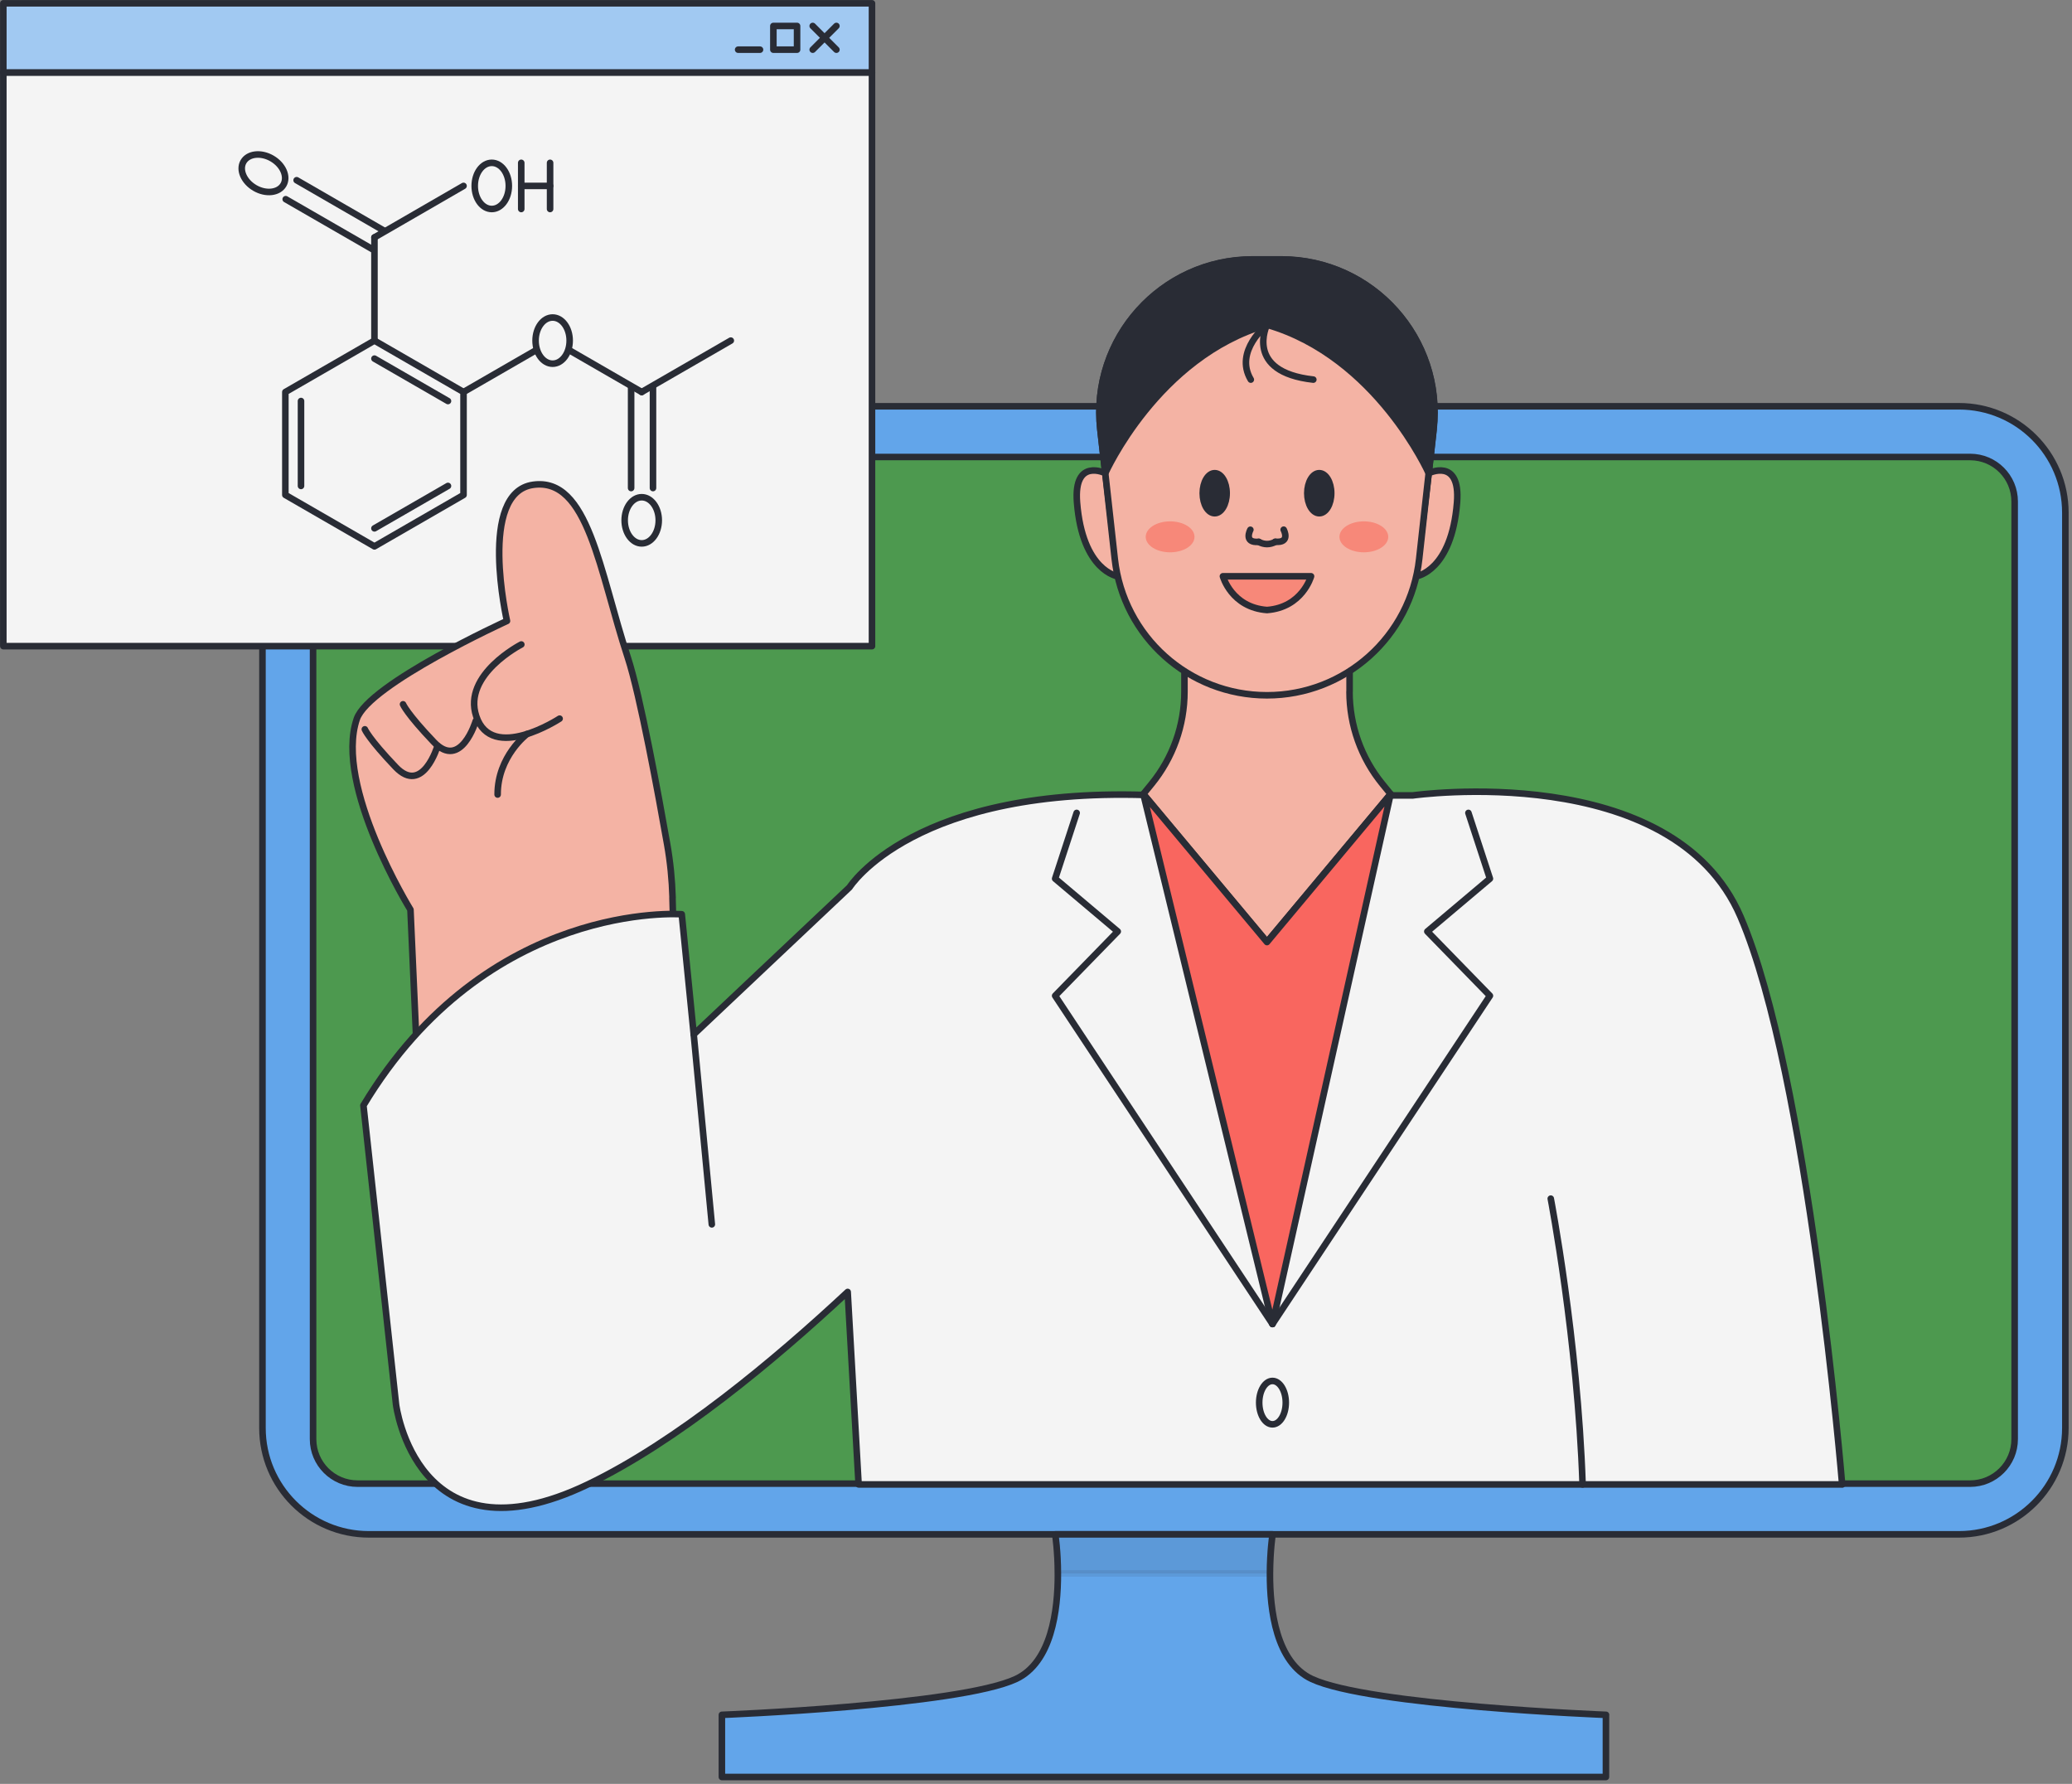 <svg width="237" height="204" viewBox="0 0 237 204" fill="none" xmlns="http://www.w3.org/2000/svg">
<rect x="0" y="0" width="237" height="204" fill="#808080" stroke="none"/>
<g clip-path="url(#clip0_171_773)">
<path d="M224.07 46.46H42.19C35.469 46.46 30.02 51.909 30.02 58.63V163.29C30.02 170.011 35.469 175.46 42.19 175.46H224.07C230.791 175.46 236.24 170.011 236.24 163.29V58.63C236.24 51.909 230.791 46.46 224.07 46.46Z" fill="#62A5EA" stroke="#292C35" stroke-width="0.75" stroke-linecap="round" stroke-linejoin="round"/>
<path d="M230.44 57.35V164.57C230.44 167.38 228.16 169.66 225.35 169.66H40.9C38.09 169.66 35.81 167.38 35.81 164.57V57.35C35.81 54.54 38.09 52.26 40.9 52.26L225.35 52.26C228.16 52.26 230.44 54.54 230.44 57.35Z" fill="#4D994F" stroke="#292C35" stroke-width="0.75" stroke-linecap="round" stroke-linejoin="round"/>
<path d="M99.74 8.28H0.38V73.89H99.74V8.28Z" fill="#F4F4F4" stroke="#292C35" stroke-width="0.75" stroke-linecap="round" stroke-linejoin="round"/>
<path d="M99.74 0.38H0.38V8.29H99.74V0.38Z" fill="#A1C9F2" stroke="#292C35" stroke-width="0.75" stroke-linecap="round" stroke-linejoin="round"/>
<path d="M91.17 2.97H88.46V5.68H91.17V2.97Z" stroke="#292C35" stroke-width="0.75" stroke-linecap="round" stroke-linejoin="round"/>
<path d="M95.67 2.97L92.96 5.68" stroke="#292C35" stroke-width="0.75" stroke-linecap="round" stroke-linejoin="round"/>
<path d="M95.67 5.68L92.96 2.97" stroke="#292C35" stroke-width="0.75" stroke-linecap="round" stroke-linejoin="round"/>
<path d="M86.93 5.68H84.43" stroke="#292C35" stroke-width="0.75" stroke-linecap="round" stroke-linejoin="round"/>
<path d="M53.02 56.6V44.83L42.83 38.95L32.64 44.83V56.6L42.83 62.48L53.02 56.6Z" fill="#F4F4F4" stroke="#292C35" stroke-width="0.75" stroke-linecap="round" stroke-linejoin="round"/>
<path d="M73.4 44.83L63.209 38.95L53.02 44.83" stroke="#292C35" stroke-width="0.75" stroke-linecap="round" stroke-linejoin="round"/>
<path d="M83.59 38.95L73.4 44.83" stroke="#292C35" stroke-width="0.75" stroke-linecap="round" stroke-linejoin="round"/>
<path d="M65.16 38.95C65.16 40.41 64.29 41.59 63.21 41.59C62.13 41.59 61.26 40.41 61.26 38.95C61.26 37.49 62.13 36.31 63.21 36.31C64.29 36.31 65.16 37.49 65.16 38.95Z" fill="#F4F4F4" stroke="#292C35" stroke-width="0.75" stroke-linecap="round" stroke-linejoin="round"/>
<path d="M58.2 21.26C58.2 22.72 57.33 23.9 56.25 23.9C55.17 23.9 54.3 22.72 54.3 21.26C54.3 19.8 55.17 18.62 56.25 18.62C57.33 18.62 58.2 19.8 58.2 21.26Z" fill="#F4F4F4" stroke="#292C35" stroke-width="0.75" stroke-linecap="round" stroke-linejoin="round"/>
<path d="M73.4 62.14C74.477 62.14 75.35 60.958 75.35 59.5C75.35 58.042 74.477 56.86 73.4 56.86C72.323 56.86 71.45 58.042 71.45 59.5C71.45 60.958 72.323 62.14 73.4 62.14Z" fill="#F4F4F4" stroke="#292C35" stroke-width="0.75" stroke-linecap="round" stroke-linejoin="round"/>
<path d="M72.19 44.25V55.81" stroke="#292C35" stroke-width="0.75" stroke-linecap="round" stroke-linejoin="round"/>
<path d="M74.69 44.25V55.81" stroke="#292C35" stroke-width="0.75" stroke-linecap="round" stroke-linejoin="round"/>
<path d="M42.83 27.15L53.02 21.26" stroke="#292C35" stroke-width="0.75" stroke-linecap="round" stroke-linejoin="round"/>
<path d="M42.83 38.91V27.15" stroke="#292C35" stroke-width="0.75" stroke-linecap="round" stroke-linejoin="round"/>
<path d="M29.16 21.5C27.9 20.77 27.31 19.42 27.85 18.49C28.39 17.56 29.85 17.39 31.11 18.12C32.37 18.85 32.96 20.2 32.42 21.13C31.88 22.06 30.42 22.23 29.16 21.5Z" fill="#F4F4F4" stroke="#292C35" stroke-width="0.75" stroke-linecap="round" stroke-linejoin="round"/>
<path d="M43.94 26.39L33.93 20.61" stroke="#292C35" stroke-width="0.75" stroke-linecap="round" stroke-linejoin="round"/>
<path d="M42.69 28.55L32.68 22.78" stroke="#292C35" stroke-width="0.75" stroke-linecap="round" stroke-linejoin="round"/>
<path d="M42.83 41.01L51.24 45.86" stroke="#292C35" stroke-width="0.75" stroke-linecap="round" stroke-linejoin="round"/>
<path d="M51.24 55.57L42.83 60.42" stroke="#292C35" stroke-width="0.75" stroke-linecap="round" stroke-linejoin="round"/>
<path d="M34.43 55.57V45.86" stroke="#292C35" stroke-width="0.75" stroke-linecap="round" stroke-linejoin="round"/>
<path d="M59.62 23.9V18.62" stroke="#292C35" stroke-width="0.75" stroke-linecap="round" stroke-linejoin="round"/>
<path d="M62.92 23.9V18.62" stroke="#292C35" stroke-width="0.75" stroke-linecap="round" stroke-linejoin="round"/>
<path d="M62.92 21.26H59.62" stroke="#292C35" stroke-width="0.75" stroke-linecap="round" stroke-linejoin="round"/>
<path d="M183.69 196.1V203.21H82.57V196.1C82.57 196.1 109.69 195.04 116.21 192C120.27 190.1 121.02 184.15 121 179.93C121 177.38 120.7 175.46 120.7 175.46H145.56C145.56 175.46 145.27 177.37 145.26 179.93C145.24 184.15 145.99 190.11 150.05 192C156.57 195.05 183.7 196.1 183.7 196.1H183.69Z" fill="#62A5EA" stroke="#292C35" stroke-width="0.75" stroke-linecap="round" stroke-linejoin="round"/>
<path d="M76.92 102.659L77.41 120.689L48.13 130.529L46.95 104.029C46.95 104.029 38.21 89.879 40.81 82.219C42.17 78.229 57.99 71.009 57.99 71.009C57.99 71.009 54.62 56.339 60.98 55.439C67.29 54.539 68.56 65.329 71.81 75.199C73.23 79.519 75.33 90.979 76.31 96.539C76.67 98.569 76.87 100.609 76.93 102.669L76.92 102.659Z" fill="#F4B3A4" stroke="#292C35" stroke-width="0.75" stroke-linecap="round" stroke-linejoin="round"/>
<path d="M59.63 73.7C59.63 73.7 52.9 77.14 54.47 81.89C56.24 87.27 64.01 82.18 64.01 82.18" stroke="#292C35" stroke-width="0.75" stroke-linecap="round" stroke-linejoin="round"/>
<path d="M60.28 83.939C60.28 83.939 56.91 86.48 56.92 90.859" stroke="#292C35" stroke-width="0.75" stroke-linecap="round" stroke-linejoin="round"/>
<path d="M54.42 82.44C54.42 82.44 52.73 88.11 49.63 84.86C46.53 81.61 46.1 80.54 46.1 80.54" stroke="#292C35" stroke-width="0.75" stroke-linecap="round" stroke-linejoin="round"/>
<path d="M50.05 85.3C50.05 85.3 48.36 90.97 45.26 87.72C42.16 84.47 41.73 83.4 41.73 83.4" stroke="#292C35" stroke-width="0.75" stroke-linecap="round" stroke-linejoin="round"/>
<path d="M210.71 169.76C210.71 169.76 206.86 122.92 199.09 104.84C191.32 86.76 161.6 90.96 161.6 90.96H132.36C104.53 89.7 97.17 101.47 97.17 101.47L79.35 118.29L77.98 104.55C77.98 104.55 55.73 102.87 41.57 126.41L45.3 160.61C45.3 160.61 47.62 179.17 67.24 169.75C77.37 164.89 88.53 155.6 96.96 147.74L98.21 169.75H210.71V169.76Z" fill="#F4F4F4" stroke="#292C35" stroke-width="0.75" stroke-linecap="round" stroke-linejoin="round"/>
<path d="M79.35 118.29L81.42 140.01" stroke="#292C35" stroke-width="0.75" stroke-linecap="round" stroke-linejoin="round"/>
<path d="M177.38 137.07C177.38 137.07 180.46 153.1 181.02 169.75" stroke="#292C35" stroke-width="0.75" stroke-linecap="round" stroke-linejoin="round"/>
<path d="M154.37 79.1V68.65H135.48V79.1C135.48 82.95 134.15 86.67 131.72 89.65L130.78 90.8L144.92 107.72L159.06 90.8L158.12 89.65C155.69 86.67 154.36 82.94 154.36 79.1H154.37Z" fill="#F4B3A4" stroke="#292C35" stroke-width="0.75" stroke-linecap="round" stroke-linejoin="round"/>
<path d="M126.43 54.11C126.43 54.11 122.79 52.3 123.19 57.44C123.81 65.34 127.85 65.9 127.85 65.9L126.43 54.11Z" fill="#F4B3A4" stroke="#292C35" stroke-width="0.75" stroke-linecap="round" stroke-linejoin="round"/>
<path d="M163.42 54.11C163.42 54.11 167.06 52.3 166.66 57.44C166.04 65.34 162 65.9 162 65.9L163.42 54.11Z" fill="#F4B3A4" stroke="#292C35" stroke-width="0.75" stroke-linecap="round" stroke-linejoin="round"/>
<path d="M163.97 49.12L162.33 63.92C161.35 72.79 153.85 79.51 144.92 79.51C135.99 79.51 128.5 72.8 127.51 63.92L126.42 54.1L125.86 49.11C124.71 38.73 132.83 29.66 143.27 29.66H146.55C156.99 29.66 165.11 38.73 163.96 49.11L163.97 49.12Z" fill="#F4B3A4" stroke="#292C35" stroke-width="0.75" stroke-linecap="round" stroke-linejoin="round"/>
<path d="M144.92 29.68V37.14C132.36 40.78 126.42 54.12 126.42 54.12L125.86 49.13C124.71 38.75 132.83 29.68 143.27 29.68H144.91H144.92Z" fill="#292C35" stroke="#292C35" stroke-width="0.75" stroke-linecap="round" stroke-linejoin="round"/>
<path d="M144.92 29.68V37.14C157.48 40.78 163.42 54.12 163.42 54.12L163.98 49.13C165.13 38.75 157.01 29.68 146.57 29.68H144.93H144.92Z" fill="#292C35" stroke="#292C35" stroke-width="0.75" stroke-linecap="round" stroke-linejoin="round"/>
<path d="M152.27 56.4C152.27 57.67 151.66 58.69 150.9 58.69C150.14 58.69 149.53 57.66 149.53 56.4C149.53 55.14 150.14 54.11 150.9 54.11C151.66 54.11 152.27 55.14 152.27 56.4Z" fill="#292C35" stroke="#292C35" stroke-width="0.75" stroke-linecap="round" stroke-linejoin="round"/>
<path d="M137.57 56.4C137.57 57.67 138.18 58.69 138.94 58.69C139.7 58.69 140.31 57.66 140.31 56.4C140.31 55.14 139.7 54.11 138.94 54.11C138.18 54.11 137.57 55.14 137.57 56.4Z" fill="#292C35" stroke="#292C35" stroke-width="0.75" stroke-linecap="round" stroke-linejoin="round"/>
<path d="M150.22 43.41C142.27 42.53 144.92 37.13 144.92 37.13C144.92 37.13 141.12 40.14 143.07 43.41" stroke="#292C35" stroke-width="0.75" stroke-linecap="round" stroke-linejoin="round"/>
<path d="M143.98 61.96C142.19 62.12 143.02 60.58 143.02 60.58" stroke="#292C35" stroke-width="0.75" stroke-linecap="round" stroke-linejoin="round"/>
<path d="M146.83 60.57C146.83 60.57 147.66 62.12 145.87 61.95" stroke="#292C35" stroke-width="0.75" stroke-linecap="round" stroke-linejoin="round"/>
<path d="M143.98 61.97C144.61 62.3 145.24 62.3 145.87 61.97" stroke="#292C35" stroke-width="0.75" stroke-linecap="round" stroke-linejoin="round"/>
<path d="M136.63 61.39C136.63 62.37 135.38 63.16 133.84 63.16C132.3 63.16 131.05 62.37 131.05 61.39C131.05 60.41 132.3 59.62 133.84 59.62C135.38 59.62 136.63 60.41 136.63 61.39Z" fill="#F78879"/>
<path d="M153.21 61.39C153.21 62.37 154.46 63.16 156 63.16C157.54 63.16 158.79 62.37 158.79 61.39C158.79 60.41 157.54 59.62 156 59.62C154.46 59.62 153.21 60.41 153.21 61.39Z" fill="#F78879"/>
<path d="M144.92 65.9H139.88C139.88 65.9 140.86 69.46 144.92 69.76C148.97 69.46 149.96 65.9 149.96 65.9H144.92Z" fill="#F78879" stroke="#292C35" stroke-width="0.75" stroke-linecap="round" stroke-linejoin="round"/>
<path d="M130.78 90.81L145.55 151.41L159.06 90.81L144.92 107.73L130.78 90.81Z" fill="#F9665F" stroke="#292C35" stroke-width="0.75" stroke-linecap="round" stroke-linejoin="round"/>
<path d="M145.55 151.409L120.69 113.869L127.85 106.519L120.69 100.479L123.15 92.96" stroke="#292C35" stroke-width="0.75" stroke-linecap="round" stroke-linejoin="round"/>
<path d="M145.55 151.409L170.42 113.869L163.26 106.519L170.42 100.479L167.96 92.96" stroke="#292C35" stroke-width="0.75" stroke-linecap="round" stroke-linejoin="round"/>
<path d="M145.55 162.879C146.389 162.879 147.07 161.769 147.07 160.399C147.07 159.03 146.389 157.919 145.55 157.919C144.71 157.919 144.03 159.03 144.03 160.399C144.03 161.769 144.71 162.879 145.55 162.879Z" stroke="#292C35" stroke-width="0.75" stroke-linecap="round" stroke-linejoin="round"/>
<path opacity="0.1" d="M145.55 175.46C145.55 175.46 145.26 177.37 145.25 179.93H120.99C120.99 177.38 120.69 175.46 120.69 175.46H145.55Z" fill="#292C35" stroke="#292C35" stroke-width="0.75" stroke-linecap="round" stroke-linejoin="round"/>
</g>
<defs>
<clipPath id="clip0_171_773">
<rect width="236.61" height="203.59" fill="white"/>
</clipPath>
</defs>
</svg>
